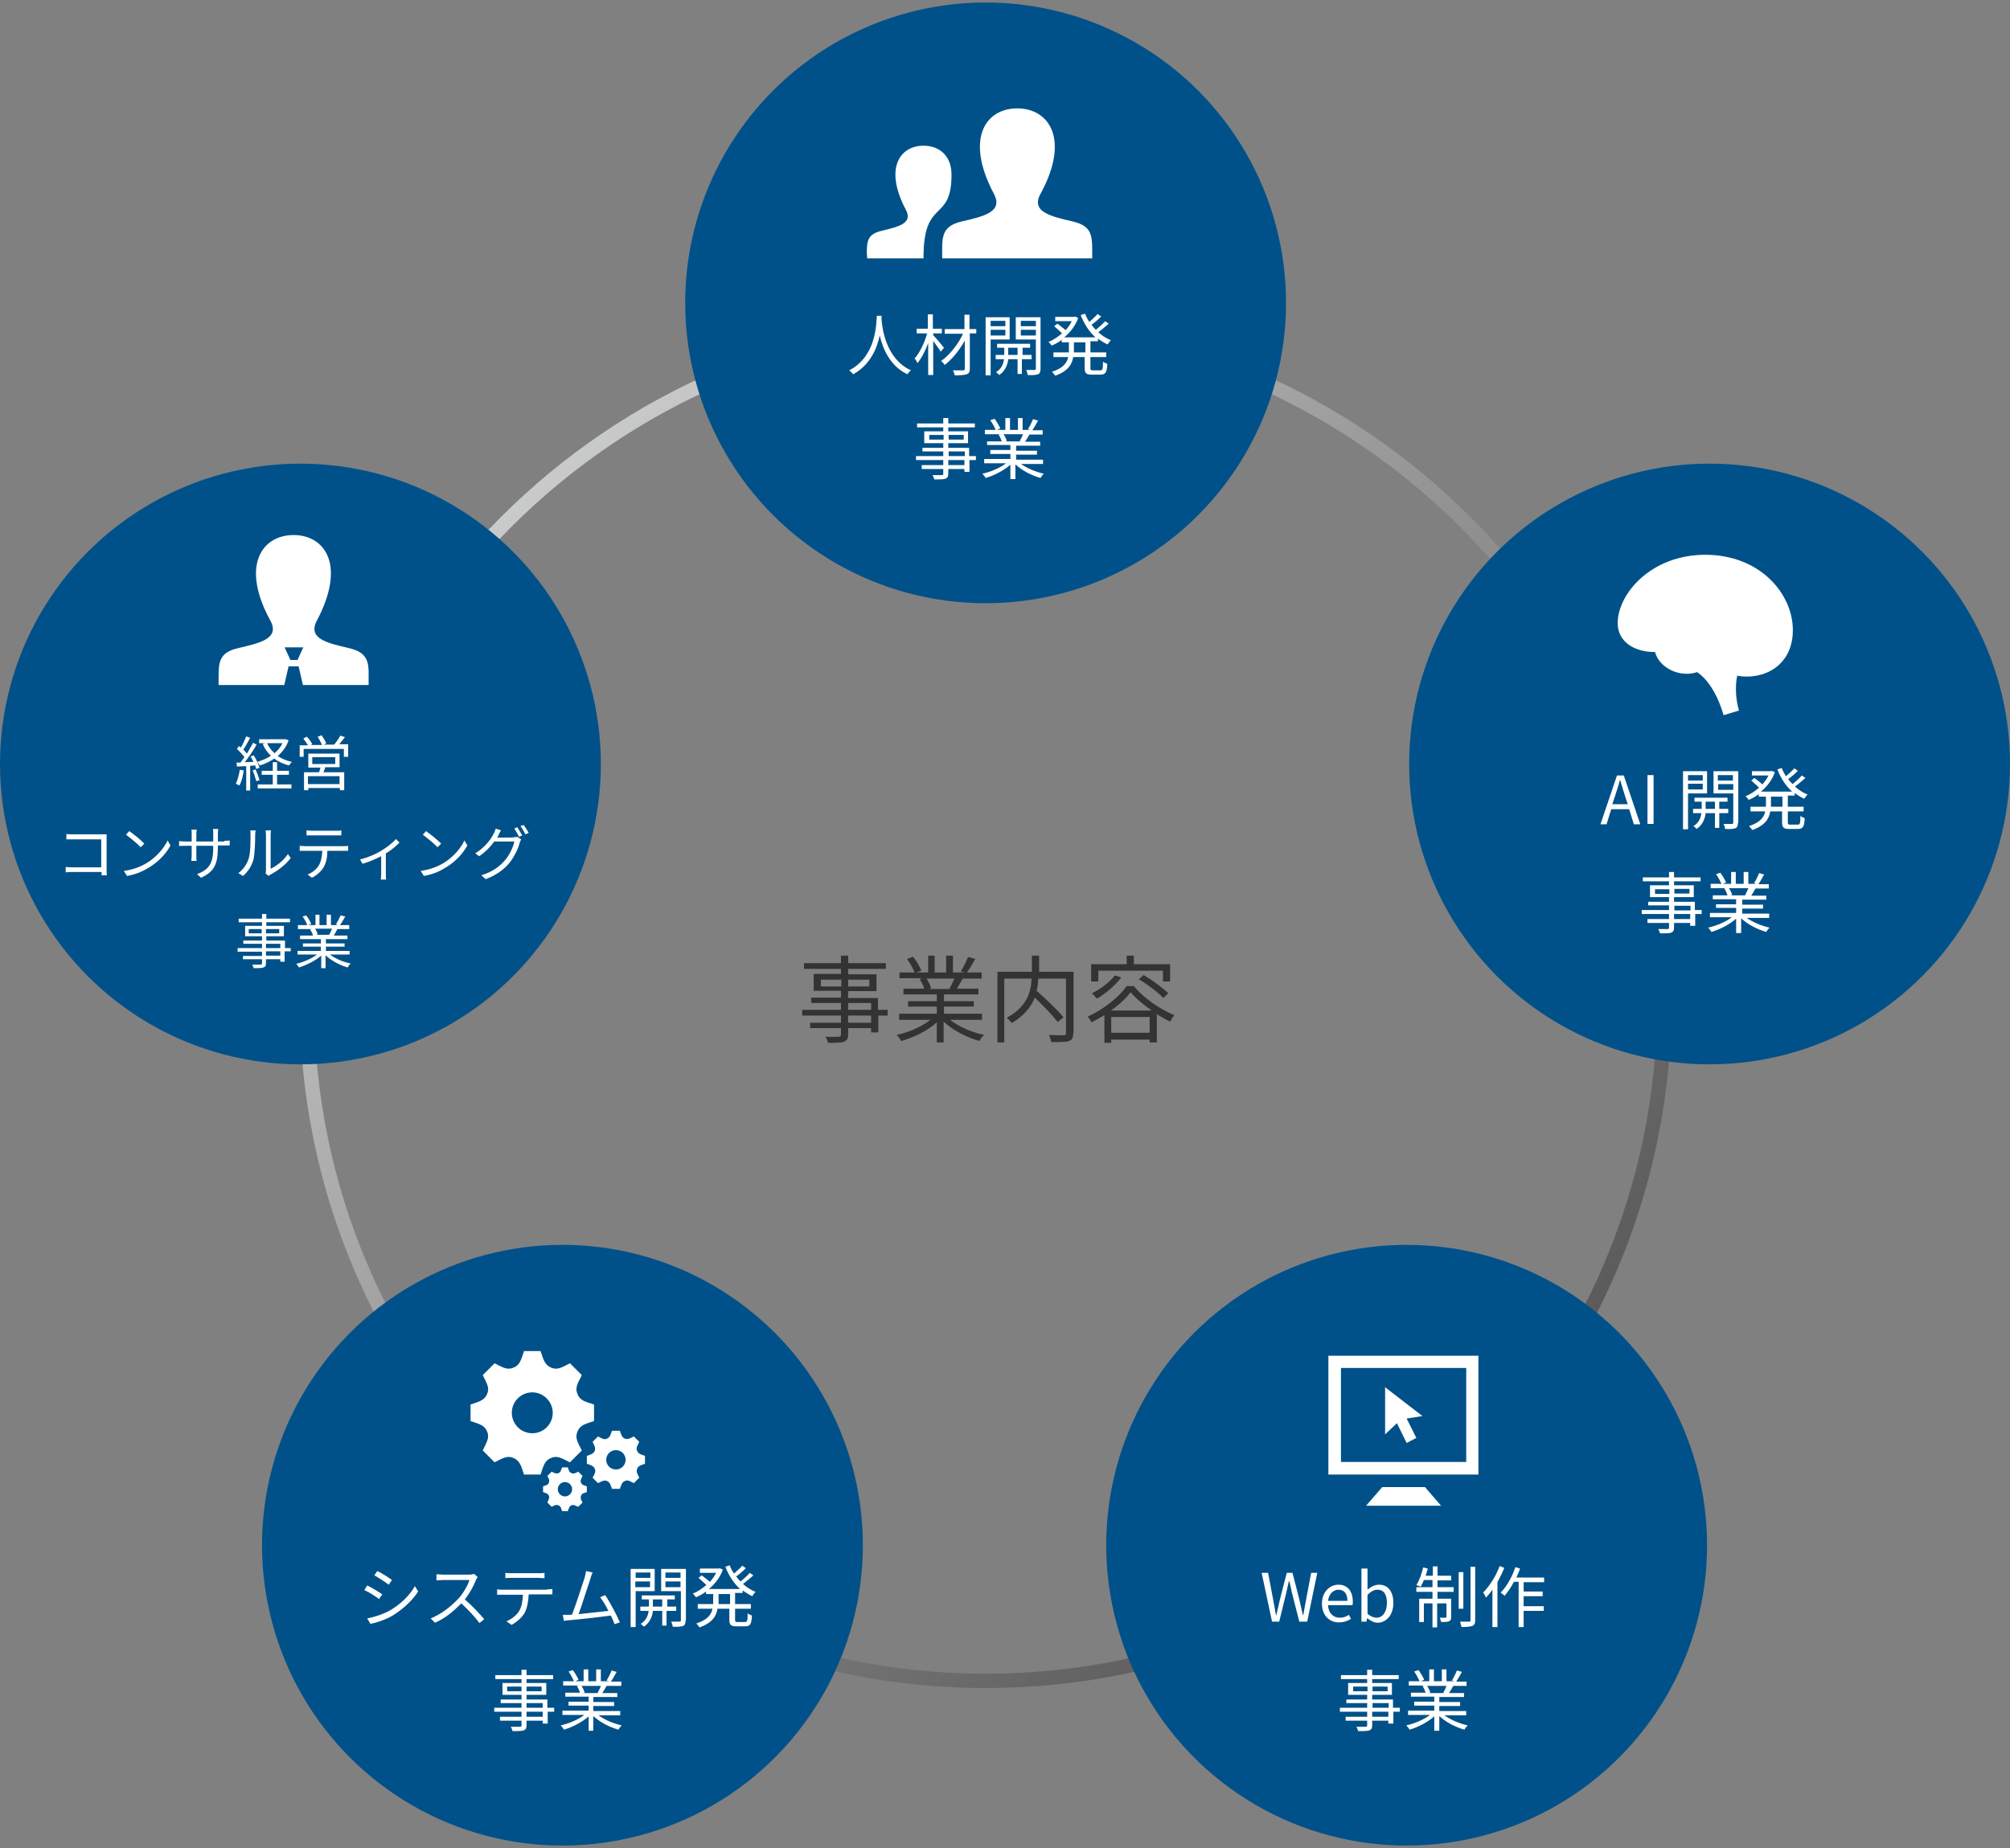 <?xml version="1.0" encoding="utf-8"?>
<svg version="1.1" xmlns="http://www.w3.org/2000/svg" fill="#ffffff" width="560px" height="515px" viewBox="0 0 560 515">
	<rect x="0" y="0" width="560" height="515" fill="#808080" stroke="none"/>
	<linearGradient id="gradation" gradientUnits="userSpaceOnUse" x1="139.552" y1="144.112" x2="409.73" y2="414.29">
		<stop offset="0" style="stop-color:#c9caca"/>
		<stop offset="1" style="stop-color:#595757"/>
	</linearGradient>
	<path fill="url(#gradation)" d="M274.6,470.4c-105.4,0-191.1-85.8-191.1-191.2S169.3,88,274.6,88c105.4,0,191.1,85.8,191.1,191.2S380,470.4,274.6,470.4z M274.6,92C171.5,92,87.5,176,87.5,279.2c0,103.2,83.9,187.2,187.1,187.2s187.1-84,187.1-187.2C461.7,176,377.8,92,274.6,92z"/>
	<g fill="#005189">
		<circle cx="83.7" cy="212.9" r="83.7"/>
		<circle cx="156.7" cy="430.6" r="83.7"/>
		<circle cx="391.9" cy="430.6" r="83.7"/>
		<circle cx="476.3" cy="212.9" r="83.7"/>
		<circle cx="274.6" cy="84.4" r="83.7"/>
	</g>
	<g>
		<path d="M91.8,265.9c1.5,1.2,3.8,2.2,5.9,2.6c-0.3,0.3-0.7,0.7-0.8,1.1c-2.2-0.6-4.6-1.9-6.2-3.4v3.6h-1.2v-3.5c-1.6,1.4-4,2.6-6.2,3.3c-0.2-0.3-0.5-0.8-0.8-1c2.1-0.5,4.4-1.5,5.8-2.6h-5.4v-1h6.5v-1.2h-5v-0.9h5v-1.2h-5.8v-1h3.6c-0.1-0.5-0.5-1.2-0.8-1.7l0.6-0.1h-4v-1.1h2.6c-0.2-0.7-0.8-1.7-1.3-2.4l1-0.3c0.6,0.7,1.2,1.8,1.4,2.4l-0.8,0.3h2v-2.9h1.1v2.9h2v-2.9h1.2v2.9h2l-0.6-0.2c0.4-0.7,1-1.8,1.3-2.5l1.3,0.3c-0.5,0.8-1,1.8-1.5,2.4h2.6v1.1h-3.3c-0.3,0.6-0.7,1.3-1,1.8h3.8v1h-6v1.2h5.2v0.9h-5.2v1.2h6.6v1H91.8z M87.7,258.7c0.4,0.5,0.7,1.2,0.8,1.7l-0.5,0.1h3.9l-0.2,0c0.3-0.5,0.6-1.2,0.8-1.7H87.7z"/>
		<path d="M81,265.1h-1.7v2.9h-1.2v-0.7h-4v1.1c0,0.8-0.2,1-0.7,1.2c-0.5,0.2-1.4,0.2-2.7,0.2c-0.1-0.3-0.3-0.8-0.4-1c1,0,2,0,2.3,0c0.3,0,0.4-0.1,0.4-0.4v-1.1h-5.3v-0.9h5.3v-1.2h-6.8v-1h6.8V263h-5.2v-0.9h5.2v-1.2h-4.7V258h4.7v-1h-6.5v-1h6.5v-1.3h1.2v1.3h6.6v1h-6.6v1h4.9v2.9h-4.9v1.2h5.2v2.1H81V265.1z M72.9,260.1v-1.2h-3.6v1.2H72.9z M74.1,258.9v1.2h3.7v-1.2H74.1z M74.1,264.2h4V263h-4V264.2z M78.1,265.1h-4v1.2h4V265.1z"/>
		<path d="M143,233.3c0.4,0,0.8,0,1.1-0.1l1.1,0.7c-0.1,0.2-0.3,0.6-0.4,0.9c-0.4,1.7-1.5,3.9-2.9,5.7c-1.5,1.8-3.5,3.3-6.6,4.5l-1.2-1.1c3-0.9,5.1-2.4,6.6-4.2c1.3-1.5,2.3-3.7,2.6-5.2h-5.6c-1,1.4-2.4,2.9-4.2,4.1l-1.1-0.8c2.8-1.7,4.5-4.1,5.2-5.6c0.2-0.3,0.4-0.9,0.5-1.3l1.5,0.5c-0.3,0.4-0.6,1-0.7,1.3c-0.1,0.2-0.2,0.5-0.4,0.7H143z M144.1,230.5c0.4,0.6,1,1.6,1.4,2.3l-0.9,0.4c-0.3-0.7-0.9-1.7-1.3-2.3L144.1,230.5z M145.9,229.9c0.4,0.6,1.1,1.6,1.4,2.2l-0.9,0.4c-0.4-0.7-0.9-1.7-1.4-2.3L145.9,229.9z"/>
		<path d="M123.9,240.3c2.5-1.6,4.6-4.1,5.5-6.1l0.8,1.4c-1.1,2.1-3.1,4.3-5.6,5.9c-1.7,1.1-3.7,2.1-6.5,2.6l-0.9-1.4C120.1,242.3,122.3,241.3,123.9,240.3z M122.9,235.1l-1,1c-0.8-0.9-2.9-2.6-4.1-3.5l0.9-1C119.8,232.4,122,234.1,122.9,235.1z"/>
		<path d="M111.3,234.8c-0.8,0.8-2.2,2.1-3.8,3v5.9c0,0.5,0,1.2,0.1,1.4h-1.5c0-0.2,0.1-0.9,0.1-1.4v-5.1c-1.4,0.7-3.4,1.6-5.2,2.1l-0.7-1.2c2.1-0.5,4.4-1.5,5.7-2.3c1.7-1,3.4-2.3,4.3-3.4L111.3,234.8z"/>
		<path d="M95.7,235.8c0.3,0,0.9,0,1.3-0.1v1.4c-0.4,0-0.9,0-1.3,0h-4.5c0,1.8-0.3,3.3-1,4.5c-0.6,1.1-1.9,2.3-3.3,3l-1.2-0.9c1.3-0.5,2.5-1.5,3.1-2.5c0.7-1.2,0.9-2.5,1-4.1h-4.9c-0.5,0-1,0-1.4,0v-1.4c0.4,0,0.9,0.1,1.4,0.1H95.7z M86.9,232.8c-0.5,0-1.1,0-1.5,0v-1.4c0.5,0,1,0.1,1.5,0.1h6.7c0.5,0,1.1,0,1.5-0.1v1.4c-0.5,0-1.1,0-1.5,0H86.9z"/>
		<path d="M66.4,243.3c1.4-1,2.4-2.5,2.9-4.1c0.5-1.5,0.5-4.8,0.5-6.6c0-0.5,0-0.9-0.1-1.2h1.5c0,0.2-0.1,0.7-0.1,1.2c0,1.8-0.1,5.4-0.5,7c-0.5,1.8-1.6,3.4-2.9,4.5L66.4,243.3z M74,243.4c0.1-0.3,0.1-0.6,0.1-0.9v-9.9c0-0.6-0.1-1.1-0.1-1.2h1.5c0,0.1-0.1,0.6-0.1,1.2v9.5c1.5-0.7,3.6-2.2,4.8-4.1l0.8,1.1c-1.4,1.9-3.7,3.6-5.6,4.6c-0.2,0.1-0.4,0.2-0.6,0.4L74,243.4z"/>
		<path d="M62.5,234.3c0.7,0,1.3,0,1.5-0.1v1.4c-0.2,0-0.8,0-1.5,0h-1.8v0.6c0,4.4-0.9,6.7-4.7,8.4l-1.1-1c3-1.2,4.5-2.6,4.5-7.2v-0.7h-4.7v2.7c0,0.6,0,1.3,0.1,1.5h-1.5c0-0.2,0.1-0.9,0.1-1.5v-2.7h-1.8c-0.7,0-1.5,0-1.7,0.1v-1.4c0.1,0,1,0.1,1.7,0.1h1.8v-2.1c0-0.5,0-1-0.1-1.2h1.5c0,0.2-0.1,0.6-0.1,1.2v2.1h4.7v-2.1c0-0.6,0-1.2-0.1-1.4h1.5c0,0.2-0.1,0.7-0.1,1.4v2.1H62.5z"/>
		<path d="M41.2,240.3c2.5-1.6,4.6-4.1,5.5-6.1l0.8,1.4c-1.1,2.1-3.1,4.3-5.6,5.9c-1.7,1.1-3.7,2.1-6.5,2.6l-0.9-1.4C37.5,242.3,39.6,241.3,41.2,240.3z M40.2,235.1l-1,1c-0.8-0.9-2.9-2.6-4.1-3.5l0.9-1C37.2,232.4,39.3,234.1,40.2,235.1z"/>
		<path d="M28.3,243.9c0-0.2,0-0.5,0-0.9h-8.1c-0.7,0-1.4,0-1.9,0.1v-1.5c0.4,0,1.1,0.1,1.8,0.1h8.1v-7.8h-7.9c-0.6,0-1.4,0-1.8,0v-1.5c0.5,0.1,1.3,0.1,1.8,0.1h8.2c0.4,0,0.9,0,1.2,0c0,0.4,0,0.9,0,1.3v8.5c0,0.6,0,1.3,0.1,1.6H28.3z"/>
		<path d="M97,207.7v3.2h-1.2v-2.2H84.6v2.2h-1.1v-3.2h2.3c-0.3-0.6-0.9-1.3-1.3-1.9l1-0.5c0.6,0.6,1.3,1.6,1.5,2.1l-0.5,0.2h3.2c-0.2-0.6-0.8-1.6-1.2-2.3l1.1-0.4c0.5,0.7,1.1,1.7,1.3,2.3l-0.8,0.3h3c0.6-0.7,1.3-1.7,1.7-2.5l1.3,0.4c-0.5,0.7-1.1,1.4-1.6,2H97z M90.6,213.9c-0.2,0.5-0.3,0.9-0.5,1.3h5.8v5h-1.2v-0.6h-8.8v0.6h-1.2v-5h4.2c0.1-0.4,0.3-0.9,0.4-1.3h-3.4V210h8.7v3.8H90.6z M94.6,216.3h-8.8v2.2h8.8V216.3z M87,212.9h6.4V211H87V212.9z"/>
		<path d="M67.9,214.7c-0.2,1.6-0.6,3.1-1.2,4.2c-0.2-0.1-0.7-0.4-1-0.5c0.5-1,0.9-2.5,1.1-3.9L67.9,214.7z M69.7,213.4v6.9h-1.1v-6.8c-0.9,0-1.8,0.1-2.6,0.1l-0.1-1.1l1.1,0c0.3-0.4,0.7-1,1.1-1.5c-0.5-0.7-1.4-1.7-2.1-2.3l0.6-0.8c0.2,0.1,0.3,0.3,0.5,0.4c0.6-0.9,1.1-2.2,1.5-3.1l1.1,0.4c-0.6,1.1-1.3,2.4-1.9,3.3c0.4,0.4,0.7,0.7,1,1.1c0.6-1,1.2-2.1,1.7-3l1,0.5c-0.9,1.6-2.2,3.5-3.3,4.9l2.4-0.1c-0.2-0.5-0.5-1-0.8-1.5l0.9-0.3c0.7,1.1,1.3,2.5,1.6,3.4l-0.9,0.4c-0.1-0.3-0.2-0.6-0.3-1L69.7,213.4z M71.2,214.4c0.4,0.9,0.9,2.2,1.1,3l-0.9,0.3c-0.2-0.8-0.6-2.1-1-3L71.2,214.4z M77.2,218.6h4v1.1h-9.4v-1.1H76v-2.7h-3.1v-1.1H76v-2.4h1.2v2.4h3.3v1.1h-3.3V218.6z M80.4,206.3c-0.6,1.8-1.7,3.2-3,4.4c1.1,0.7,2.4,1.3,3.9,1.6c-0.2,0.3-0.6,0.7-0.8,1c-1.5-0.4-2.9-1-4.1-1.9c-1.2,0.8-2.6,1.5-4,1.9c-0.2-0.3-0.5-0.8-0.7-1c1.3-0.4,2.6-0.9,3.8-1.7c-1-0.9-1.8-2-2.3-3.3l0.7-0.2h-1.7V206h7.2l0.2,0L80.4,206.3z M74.4,207.1c0.5,1.1,1.2,2,2.1,2.8c0.9-0.8,1.7-1.7,2.2-2.8H74.4z"/>
		<path d="M97.2,180.6c-6-1.4-11.6-2.6-8.9-7.7c8.2-15.5,2.2-23.8-6.5-23.8c-8.9,0-14.8,8.6-6.5,23.8c2.8,5.1-3,6.3-8.9,7.7c-5.2,1.2-5.5,3.7-5.5,8.1l0,2.2h18.3l1.2-5.2h2.8l1.2,5.2h18.3l0-2.2C102.8,184.4,102.4,181.8,97.2,180.6z M82.9,183.9h-2l-1.6-3.5h5.2L82.9,183.9z"/>
	</g>
	<g>
		<path d="M166.6,477.9c1.7,1.3,4.3,2.4,6.6,2.9c-0.3,0.3-0.7,0.8-0.9,1.2c-2.5-0.7-5.2-2.1-7-3.8v4.1H164v-4c-1.8,1.6-4.5,3-6.9,3.7c-0.2-0.4-0.6-0.9-0.9-1.2c2.3-0.5,4.9-1.6,6.6-2.9h-6.1v-1.2h7.3v-1.4h-5.6v-1.1h5.6v-1.4h-6.5v-1.1h4.1c-0.2-0.6-0.5-1.3-0.9-1.9l0.7-0.1h-4.5v-1.2h3c-0.3-0.7-0.9-1.9-1.5-2.7l1.2-0.4c0.6,0.8,1.3,2,1.6,2.7l-0.9,0.4h2.3v-3.3h1.3v3.3h2.2v-3.3h1.3v3.3h2.3l-0.7-0.2c0.5-0.8,1.1-2,1.4-2.8l1.4,0.4c-0.5,0.9-1.1,2-1.6,2.7h2.9v1.2H169c-0.4,0.7-0.8,1.4-1.2,2h4.2v1.1h-6.7v1.4h5.8v1.1h-5.8v1.4h7.5v1.2H166.6z M162,469.8c0.4,0.6,0.8,1.4,0.9,1.9l-0.6,0.1h4.4l-0.2-0.1c0.3-0.5,0.7-1.3,0.9-1.9H162z"/>
		<path d="M154.5,477h-1.9v3.3h-1.4v-0.8h-4.5v1.3c0,0.9-0.3,1.2-0.8,1.4c-0.6,0.2-1.5,0.2-3.1,0.2c-0.1-0.4-0.3-0.9-0.5-1.2c1.1,0,2.2,0,2.5,0c0.4,0,0.5-0.1,0.5-0.4v-1.3h-6v-1.1h6V477h-7.6v-1.1h7.6v-1.3h-5.8v-1h5.8v-1.3H140V469h5.3v-1.1h-7.3v-1.1h7.3v-1.5h1.4v1.5h7.4v1.1h-7.4v1.1h5.5v3.3h-5.5v1.3h5.8v2.3h1.9V477z M145.3,471.3V470h-4v1.3H145.3z M146.7,470v1.3h4.2V470H146.7z M146.7,475.9h4.5v-1.3h-4.5V475.9z M151.2,477h-4.5v1.4h4.5V477z"/>
		<path d="M204.8,444.2v2.8h4.4v1.3h-4.4v3c0,0.6,0.1,0.7,0.7,0.7h2.1c0.6,0,0.7-0.4,0.7-2.4c0.3,0.2,0.9,0.5,1.2,0.6c-0.1,2.4-0.5,3-1.9,3h-2.4c-1.6,0-2-0.4-2-1.9v-3h-3.3c-0.3,2-1.4,3.9-5,5.2c-0.2-0.3-0.6-0.8-0.9-1.1c3.1-1,4.2-2.5,4.5-4.1h-4.1V447h4.3v-0.3v-2.5h-2v-0.7c-0.9,0.7-1.8,1.2-2.8,1.6c-0.2-0.3-0.6-0.8-0.9-1c1.3-0.5,2.6-1.4,3.8-2.4c-0.6-0.6-1.5-1.4-2.2-2l0.9-0.7c0.7,0.5,1.7,1.3,2.3,1.8c0.7-0.8,1.3-1.6,1.7-2.5H195v-1.2h5.3l0.2-0.1l0.9,0.4c-0.8,2.2-2.2,4-3.9,5.4h8.7c-1.8-1.6-3.2-3.8-4.1-6.2l1.2-0.4c0.3,0.8,0.7,1.6,1.2,2.3c0.8-0.7,1.7-1.5,2.3-2.2l1,0.7c-0.8,0.8-1.8,1.7-2.7,2.3c0.4,0.5,0.8,1,1.2,1.4c0.9-0.7,2-1.7,2.6-2.4l1,0.7c-0.9,0.8-2,1.7-2.9,2.4c1,0.9,2.2,1.7,3.5,2.2c-0.3,0.3-0.7,0.8-0.9,1.2c-0.9-0.4-1.8-1-2.7-1.6v0.7H204.8z M203.4,444.2h-3.2v2.5v0.3h3.2V444.2z"/>
		<path d="M177.1,443.4v10h-1.4v-16.2h6.7v6.2H177.1z M177.1,438.2v1.5h4.1v-1.5H177.1z M181.1,442.3v-1.6h-4.1v1.6H181.1z M185.7,448.9v4.1h-1.2v-4.1h-2.6c-0.1,1.2-0.7,3.2-2.5,4.4c-0.2-0.2-0.6-0.6-0.9-0.8c1.6-0.9,2.1-2.5,2.2-3.6h-2.3v-1.2h2.4v-2h-2v-1.1h9.2v1.1h-2.1v2h2.5v1.2H185.7z M184.5,447.7v-2h-2.6v2H184.5z M191,451.6c0,0.8-0.2,1.3-0.7,1.5c-0.6,0.2-1.5,0.3-2.9,0.2c0-0.4-0.2-1-0.4-1.4c1,0,2,0,2.3,0c0.3,0,0.4-0.1,0.4-0.4v-8.1h-5.5v-6.2h6.9V451.6z M185.4,438.2v1.5h4.2v-1.5H185.4z M189.6,442.3v-1.6h-4.2v1.6H189.6z"/>
		<path d="M171.2,452.6c-0.2-0.7-0.6-1.5-1-2.4c-2.9,0.4-9.1,1.1-11.6,1.3c-0.5,0-1,0.1-1.5,0.2l-0.3-1.7c0.6,0,1.2,0,1.7,0c0.3,0,0.6,0,0.9-0.1c1-2.6,2.9-8.5,3.5-10.3c0.2-0.9,0.3-1.3,0.4-1.8l1.8,0.4c-0.2,0.5-0.4,0.9-0.6,1.7c-0.6,1.7-2.4,7.5-3.3,9.9c2.7-0.3,6.3-0.7,8.3-0.9c-0.7-1.5-1.6-2.9-2.3-3.8l1.4-0.6c1.3,1.9,3.3,5.7,4.1,7.6L171.2,452.6z"/>
		<path d="M152.4,442.9c0.4,0,1,0,1.5-0.1v1.5c-0.4,0-1,0-1.5,0h-5.1c-0.1,2-0.4,3.7-1.1,5.1c-0.7,1.2-2.1,2.6-3.7,3.4l-1.4-1c1.5-0.6,2.8-1.7,3.5-2.8c0.8-1.3,1-2.9,1.1-4.6h-5.6c-0.6,0-1.1,0-1.6,0v-1.5c0.5,0.1,1,0.1,1.6,0.1H152.4z M142.5,439.7c-0.6,0-1.2,0-1.7,0.1v-1.5c0.5,0.1,1.1,0.1,1.7,0.1h7.5c0.5,0,1.2,0,1.7-0.1v1.5c-0.5,0-1.2-0.1-1.7-0.1H142.5z"/>
		<path d="M133.1,439.5c-0.1,0.1-0.4,0.6-0.5,0.8c-0.6,1.6-1.8,3.8-3.1,5.4c2,1.7,4.2,4.1,5.4,5.5l-1.3,1.1c-1.2-1.6-3.2-3.8-5.1-5.5c-2,2.1-4.5,4.2-7.3,5.4l-1.2-1.2c3-1.2,5.7-3.4,7.7-5.5c1.3-1.4,2.6-3.6,3.1-5.2h-7.3c-0.7,0-1.7,0.1-1.9,0.1v-1.7c0.3,0,1.3,0.1,1.9,0.1h7.2c0.6,0,1.1-0.1,1.4-0.2L133.1,439.5z"/>
		<path d="M106.5,444.3l-0.9,1.3c-0.9-0.7-2.9-2-4.1-2.5l0.8-1.3C103.5,442.4,105.7,443.7,106.5,444.3z M108.6,448.8c3.1-1.8,5.5-4.2,7-6.8l0.9,1.5c-1.6,2.5-4.2,4.9-7.1,6.7c-1.9,1.1-4.4,2-6.2,2.3l-0.9-1.5C104.4,450.6,106.8,449.8,108.6,448.8z M109.2,440.3l-0.9,1.3c-0.9-0.7-2.9-2-4-2.6l0.8-1.2C106.3,438.3,108.4,439.7,109.2,440.3z"/>
		<path d="M165.5,396v-4.6c-2.4-0.8-3.9-1.1-4.6-2.9c-0.8-1.8,0.1-3.1,1.2-5.3l-3.3-3.3c-2.2,1.1-3.5,2-5.3,1.2c-1.8-0.8-2.1-2.3-2.9-4.6H146c-0.8,2.3-1.1,3.9-2.9,4.6h0c-1.8,0.8-3.1-0.1-5.3-1.2l-3.3,3.3c1.1,2.3,2,3.5,1.2,5.3c-0.8,1.8-2.3,2.1-4.6,2.9v4.6c2.3,0.8,3.9,1.1,4.6,2.9c0.8,1.8-0.2,3.1-1.2,5.3l3.3,3.3c2.2-1.1,3.5-2,5.3-1.2h0c1.8,0.8,2.1,2.3,2.9,4.6h4.6c0.8-2.3,1.1-3.9,2.9-4.6h0c1.8-0.8,3,0.1,5.3,1.2l3.3-3.3c-1.1-2.2-2-3.5-1.2-5.3C161.7,397,163.2,396.8,165.5,396z M148.3,399.4c-3.2,0-5.7-2.6-5.7-5.7c0-3.2,2.6-5.7,5.7-5.7s5.7,2.6,5.7,5.7C154,396.8,151.5,399.4,148.3,399.4z M179.7,407.9v-2.2c-1.1-0.4-1.8-0.5-2.2-1.4c-0.4-0.9,0.1-1.4,0.6-2.5l-1.5-1.5c-1.1,0.5-1.6,0.9-2.5,0.6c-0.9-0.4-1-1.1-1.4-2.2h-2.2c-0.4,1.1-0.5,1.8-1.4,2.2s-1.4-0.1-2.5-0.6l-1.5,1.5c0.5,1.1,0.9,1.6,0.6,2.5c-0.4,0.9-1.1,1-2.2,1.4v2.2c1.1,0.4,1.8,0.5,2.2,1.4c0.4,0.9-0.1,1.5-0.6,2.5l1.5,1.5c1.1-0.5,1.6-0.9,2.5-0.6c0.9,0.4,1,1.1,1.4,2.2h2.2c0.4-1.1,0.5-1.8,1.4-2.2h0c0.9-0.4,1.4,0.1,2.5,0.6l1.5-1.5c-0.5-1.1-0.9-1.6-0.6-2.5C177.9,408.4,178.6,408.3,179.7,407.9z M171.6,409.5c-1.5,0-2.7-1.2-2.7-2.7s1.2-2.7,2.7-2.7s2.7,1.2,2.7,2.7S173.1,409.5,171.6,409.5z M163.5,415.8v-1.6c-0.8-0.3-1.4-0.4-1.6-1c-0.3-0.6,0-1.1,0.4-1.9l-1.2-1.2c-0.8,0.4-1.2,0.7-1.9,0.4s-0.7-0.8-1-1.6h-1.6c-0.3,0.8-0.4,1.4-1,1.6c-0.6,0.3-1.1,0-1.9-0.4l-1.2,1.2c0.4,0.8,0.7,1.2,0.4,1.9s-0.8,0.7-1.6,1v1.6c0.8,0.3,1.4,0.4,1.6,1c0.3,0.6-0.1,1.1-0.4,1.9l1.2,1.2c0.8-0.4,1.2-0.7,1.9-0.4s0.7,0.8,1,1.6h1.6c0.3-0.8,0.4-1.4,1-1.6h0c0.6-0.3,1.1,0.1,1.9,0.4l1.2-1.2c-0.4-0.8-0.7-1.2-0.4-1.9C162.1,416.1,162.7,416.1,163.5,415.8z M157.4,417c-1.1,0-2-0.9-2-2c0-1.1,0.9-2,2-2s2,0.9,2,2C159.4,416.1,158.5,417,157.4,417z"/>
	</g>
	<g>
		<path d="M402.3,477.9c1.7,1.3,4.3,2.4,6.6,2.9c-0.3,0.3-0.7,0.8-0.9,1.2c-2.5-0.7-5.2-2.1-7-3.8v4.1h-1.4v-4c-1.8,1.6-4.5,3-6.9,3.7c-0.2-0.4-0.6-0.9-0.9-1.2c2.3-0.5,4.9-1.6,6.6-2.9h-6.1v-1.2h7.3v-1.4H394v-1.1h5.6v-1.4h-6.5v-1.1h4.1c-0.2-0.6-0.5-1.3-0.9-1.9l0.7-0.1h-4.5v-1.2h3c-0.3-0.7-0.9-1.9-1.5-2.7l1.2-0.4c0.6,0.8,1.3,2,1.6,2.7l-0.9,0.4h2.3v-3.3h1.3v3.3h2.2v-3.3h1.3v3.3h2.2l-0.7-0.2c0.5-0.8,1.1-2,1.4-2.8l1.4,0.4c-0.5,0.9-1.1,2-1.6,2.7h2.9v1.2h-3.7c-0.4,0.7-0.8,1.4-1.2,2h4.2v1.1H401v1.4h5.8v1.1H401v1.4h7.5v1.2H402.3z M397.6,469.8c0.4,0.6,0.8,1.4,0.9,1.9l-0.6,0.1h4.4l-0.2-0.1c0.3-0.5,0.7-1.3,0.9-1.9H397.6z"/>
		<path d="M390.1,477h-1.9v3.3h-1.4v-0.8h-4.5v1.3c0,0.9-0.3,1.2-0.8,1.4c-0.6,0.2-1.5,0.2-3.1,0.2c-0.1-0.4-0.3-0.9-0.5-1.2c1.1,0,2.2,0,2.5,0c0.4,0,0.5-0.1,0.5-0.4v-1.3h-6v-1.1h6V477h-7.6v-1.1h7.6v-1.3h-5.8v-1h5.8v-1.3h-5.3V469h5.3v-1.1h-7.3v-1.1h7.3v-1.5h1.4v1.5h7.4v1.1h-7.4v1.1h5.5v3.3h-5.5v1.3h5.8v2.3h1.9V477z M381,471.3V470h-4v1.3H381z M382.4,470v1.3h4.2V470H382.4z M382.4,475.9h4.5v-1.3h-4.5V475.9z M386.8,477h-4.5v1.4h4.5V477z"/>
		<path d="M419.1,436.9c-0.5,1.3-1.2,2.7-1.9,4v12.5h-1.4V443c-0.6,0.8-1.2,1.6-1.8,2.2c-0.1-0.3-0.5-1.1-0.8-1.4c1.8-1.8,3.6-4.6,4.6-7.4L419.1,436.9z M424.5,440.8v2.7h5.3v1.3h-5.3v2.8h5.6v1.3h-5.6v4.5h-1.4v-12.6h-1.3c-0.8,1.5-1.7,2.8-2.6,3.9c-0.2-0.2-0.8-0.7-1.1-0.9c1.7-1.7,3.2-4.4,4.1-7.1l1.3,0.4c-0.3,0.9-0.7,1.7-1,2.5h7.7v1.3H424.5z"/>
		<path d="M400.5,442.3h4.5v1.3h-4.5v1.9h3.8v5.1c0,0.6-0.1,1-0.6,1.2c-0.4,0.2-1.1,0.2-2.2,0.2c-0.1-0.4-0.2-0.9-0.4-1.2c0.8,0,1.4,0,1.6,0c0.2,0,0.3-0.1,0.3-0.2v-3.8h-2.6v6.7h-1.3v-6.7h-2.4v5.2h-1.3v-6.5h3.7v-1.9h-4.5v-1.3h4.5v-2h-2.4c-0.3,0.7-0.6,1.4-0.9,1.9c-0.3-0.2-0.9-0.4-1.2-0.5c0.8-1.2,1.5-3.1,1.9-4.9l1.3,0.3c-0.2,0.7-0.4,1.3-0.6,2h2v-2.6h1.3v2.6h3.8v1.3h-3.8V442.3z M407.7,448.3h-1.3v-10.2h1.3V448.3z M411,436.6v14.9c0,0.9-0.2,1.3-0.8,1.6c-0.6,0.2-1.6,0.3-3,0.3c-0.1-0.4-0.3-1-0.4-1.5c1.1,0,2.1,0,2.5,0c0.3,0,0.4-0.1,0.4-0.4v-14.9H411z"/>
		<path d="M380.9,450.9L380.9,450.9l-0.2,1h-1.4v-14.8h1.7v4.1L381,443c0.9-0.8,2-1.4,3.2-1.4c2.6,0,4,2,4,5.1c0,3.5-2.1,5.5-4.4,5.5C382.9,452.2,381.8,451.7,380.9,450.9z M386.4,446.7c0-2.2-0.7-3.7-2.7-3.7c-0.9,0-1.7,0.5-2.7,1.4v5.3c0.9,0.8,1.8,1.1,2.5,1.1C385.2,450.8,386.4,449.2,386.4,446.7z"/>
		<path d="M368.3,446.9c0-3.3,2.2-5.3,4.6-5.3c2.6,0,4,1.9,4,4.7c0,0.4,0,0.7-0.1,1H370c0.1,2.2,1.4,3.5,3.3,3.5c1,0,1.8-0.3,2.5-0.8l0.6,1.1c-0.9,0.6-2,1-3.3,1C370.5,452.2,368.3,450.2,368.3,446.9z M375.4,446.1c0-2-0.9-3.1-2.5-3.1c-1.4,0-2.7,1.2-2.9,3.1H375.4z"/>
		<path d="M351.5,438.3h1.8l1.4,7.4c0.3,1.5,0.5,2.9,0.8,4.4h0.1c0.3-1.5,0.7-2.9,1-4.4l1.9-7.4h1.6l1.9,7.4c0.3,1.5,0.7,2.9,1,4.4h0.1c0.3-1.5,0.5-3,0.8-4.4l1.4-7.4h1.7l-2.8,13.6H362l-2.1-8.2c-0.2-1.1-0.4-2.1-0.7-3.1h-0.1c-0.2,1-0.5,2-0.7,3.1l-2,8.2h-2L351.5,438.3z"/>
		<path d="M370.1,377.8v33.1h41.8v-33.1H370.1z M408.5,407.4h-34.9v-26.2h34.9V407.4z M397,414.4l4.5,5.2h-20.9l4.5-5.2H397z M385.8,386.5l10.5,8.1l-4.4,0.7l2.7,5.4l-2.7,1.4l-2.7-5.5l-3.3,3.1V386.5z"/>
	</g>
	<g>
		<path d="M486.4,255.6c1.7,1.3,4.3,2.4,6.6,2.9c-0.3,0.3-0.7,0.8-0.9,1.2c-2.5-0.7-5.2-2.1-7-3.8v4.1h-1.4v-4c-1.8,1.6-4.5,3-6.9,3.7c-0.2-0.4-0.6-0.9-0.9-1.2c2.3-0.5,4.9-1.6,6.6-2.9h-6.1v-1.2h7.3v-1.4h-5.6V252h5.6v-1.4h-6.5v-1.1h4.1c-0.2-0.6-0.5-1.3-0.9-1.9l0.7-0.1h-4.5v-1.2h3c-0.3-0.7-0.9-1.9-1.5-2.7l1.2-0.4c0.6,0.8,1.3,2,1.6,2.7l-0.9,0.4h2.3V243h1.3v3.3h2.2V243h1.3v3.3h2.3l-0.7-0.2c0.5-0.8,1.1-2,1.4-2.8l1.4,0.4c-0.5,0.9-1.1,2-1.6,2.7h2.9v1.2h-3.7c-0.4,0.7-0.8,1.4-1.2,2h4.2v1.1h-6.7v1.4h5.8v1.1h-5.8v1.4h7.5v1.2H486.4z M481.7,247.5c0.4,0.6,0.8,1.4,0.9,1.9l-0.6,0.1h4.4l-0.2-0.1c0.3-0.5,0.7-1.3,0.9-1.9H481.7z"/>
		<path d="M474.2,254.7h-1.9v3.3h-1.4v-0.8h-4.5v1.3c0,0.9-0.3,1.2-0.8,1.4c-0.6,0.2-1.5,0.2-3.1,0.2c-0.1-0.4-0.3-0.9-0.5-1.2c1.1,0,2.2,0,2.5,0c0.4,0,0.5-0.1,0.5-0.4v-1.3h-6v-1.1h6v-1.4h-7.6v-1.1h7.6v-1.3h-5.8v-1h5.8V250h-5.3v-3.3h5.3v-1.1h-7.3v-1.1h7.3V243h1.4v1.5h7.4v1.1h-7.4v1.1h5.5v3.3h-5.5v1.3h5.8v2.3h1.9V254.7z M465.1,249.1v-1.3h-4v1.3H465.1z M466.5,247.7v1.3h4.2v-1.3H466.5z M466.5,253.7h4.5v-1.3h-4.5V253.7z M470.9,254.7h-4.5v1.4h4.5V254.7z"/>
		<path d="M498.1,222v2.8h4.4v1.3h-4.4v3c0,0.6,0.1,0.7,0.7,0.7h2.1c0.6,0,0.7-0.4,0.7-2.4c0.3,0.2,0.9,0.5,1.2,0.6c-0.1,2.4-0.5,3-1.9,3h-2.4c-1.6,0-2-0.4-2-1.9v-3h-3.3c-0.3,2-1.4,3.9-5,5.2c-0.2-0.3-0.6-0.8-0.9-1.1c3.1-1,4.2-2.5,4.5-4.1h-4.1v-1.3h4.3v-0.3V222h-2v-0.7c-0.9,0.7-1.8,1.2-2.8,1.6c-0.2-0.3-0.6-0.8-0.9-1c1.3-0.5,2.6-1.4,3.8-2.4c-0.6-0.6-1.5-1.4-2.2-2l0.9-0.7c0.7,0.5,1.7,1.3,2.2,1.8c0.7-0.8,1.3-1.6,1.7-2.5h-4.6v-1.2h5.3l0.2-0.1l0.9,0.4c-0.8,2.2-2.2,4-3.9,5.4h8.7c-1.8-1.6-3.2-3.8-4.1-6.2l1.2-0.4c0.3,0.8,0.7,1.6,1.2,2.3c0.8-0.7,1.7-1.5,2.3-2.2l1,0.7c-0.8,0.8-1.8,1.7-2.7,2.3c0.4,0.5,0.8,1,1.2,1.4c0.9-0.7,2-1.7,2.6-2.4l1,0.7c-0.9,0.8-2,1.7-2.9,2.4c1,0.9,2.2,1.7,3.5,2.2c-0.3,0.3-0.7,0.8-0.9,1.2c-0.9-0.4-1.8-1-2.7-1.6v0.7H498.1z M496.6,222h-3.2v2.5v0.3h3.2V222z"/>
		<path d="M470.3,221.1v10h-1.4v-16.2h6.7v6.2H470.3z M470.3,216v1.5h4.1V216H470.3z M474.4,220v-1.6h-4.1v1.6H474.4z M479,226.6v4.1h-1.2v-4.1h-2.6c-0.1,1.2-0.7,3.2-2.5,4.4c-0.2-0.2-0.6-0.6-0.9-0.8c1.6-0.9,2.1-2.5,2.2-3.6h-2.3v-1.2h2.4v-2h-2v-1.1h9.2v1.1H479v2h2.5v1.2H479z M477.8,225.4v-2h-2.6v2H477.8z M484.2,229.3c0,0.8-0.2,1.3-0.7,1.5c-0.6,0.2-1.5,0.3-2.9,0.2c0-0.4-0.2-1-0.4-1.4c1,0,2,0,2.3,0c0.3,0,0.4-0.1,0.4-0.4v-8.1h-5.5v-6.2h6.9V229.3z M478.6,216v1.5h4.2V216H478.6z M482.9,220.1v-1.6h-4.2v1.6H482.9z"/>
		<path d="M459,216h1.7v13.6H459V216z"/>
		<path d="M453.9,225.5h-5l-1.3,4.2h-1.7l4.6-13.6h1.9l4.6,13.6h-1.8L453.9,225.5z M453.5,224.1l-0.7-2.1c-0.5-1.5-0.9-3-1.4-4.6h-0.1c-0.4,1.6-0.9,3.1-1.4,4.6l-0.7,2.1H453.5z"/>
		<path d="M472.8,187.3c-4.7,1.6-10.5-1.1-11.7-5.6c-5.9,0-10.3-2.9-10.4-7.9c-0.1-8.2,9.2-19.2,24.4-19.2c15.2,0,24.4,10.8,24.4,21c0,10.2-8.5,14-15.5,12.7c-0.7,3.1-0.3,7.3,0.5,9.7l-4.3,1.3C478.6,193.7,475.8,189.2,472.8,187.3z M471.4,168.5c-1.4-0.6-2.4-2.1-2.4-3.7c0-2.2,1.8-4.1,4.1-4.1s4.1,1.8,4.1,4.1c0,0.5-0.1,1-0.3,1.5c2.5,1.9,4.9,3.8,7.3,5.7c0.9-0.7,2-1.1,3.1-1.1c2.8,0,5.1,2.3,5.1,5.1s-2.3,5.1-5.1,5.1c-2.4,0-4.4-1.6-4.9-3.9c-2.4,0.2-4.9,0.4-7.3,0.5c-0.3,1.9-2,3.3-4,3.3c-2.2,0-4.1-1.8-4.1-4.1c0-2.1,1.6-3.8,3.6-4C470.9,171.4,471.2,170,471.4,168.5z M475.6,168c-0.6,0.5-1.3,0.8-2.2,0.8l-0.7,4.4c1,0.5,1.8,1.3,2.2,2.4l7.4-0.6c0.1-0.5,0.3-1.1,0.5-1.5L475.6,168z"/>
	</g>
	<g>
		<path d="M284.2,129.1c1.7,1.3,4.3,2.4,6.6,2.9c-0.3,0.3-0.7,0.8-0.9,1.2c-2.5-0.7-5.2-2.1-7-3.8v4.1h-1.4v-4c-1.8,1.6-4.5,3-6.9,3.7c-0.2-0.4-0.6-0.9-0.9-1.2c2.3-0.5,4.9-1.6,6.6-2.9h-6.1v-1.2h7.3v-1.4h-5.6v-1.1h5.6v-1.4H275V123h4.1c-0.2-0.6-0.5-1.3-0.9-1.9l0.7-0.1h-4.5v-1.2h3c-0.3-0.7-0.9-1.9-1.5-2.7l1.2-0.4c0.6,0.8,1.3,2,1.6,2.7l-0.9,0.4h2.3v-3.3h1.3v3.3h2.2v-3.3h1.3v3.3h2.2l-0.7-0.2c0.5-0.8,1.1-2,1.4-2.8l1.4,0.4c-0.5,0.9-1.1,2-1.6,2.7h2.9v1.2h-3.7c-0.4,0.7-0.8,1.4-1.2,2h4.2v1.1h-6.7v1.4h5.8v1.1h-5.8v1.4h7.5v1.2H284.2z M279.6,121c0.4,0.6,0.8,1.4,0.9,1.9l-0.6,0.1h4.4l-0.2-0.1c0.3-0.5,0.7-1.3,0.9-1.9H279.6z"/>
		<path d="M272,128.2h-1.9v3.3h-1.4v-0.8h-4.5v1.3c0,0.9-0.3,1.2-0.8,1.4c-0.6,0.2-1.5,0.2-3.1,0.2c-0.1-0.4-0.3-0.9-0.5-1.2c1.1,0,2.2,0,2.5,0c0.4,0,0.5-0.1,0.5-0.4v-1.3h-6v-1.1h6v-1.4h-7.6v-1.1h7.6v-1.3h-5.8v-1h5.8v-1.3h-5.3v-3.3h5.3v-1.1h-7.3V118h7.3v-1.5h1.4v1.5h7.4v1.1h-7.4v1.1h5.5v3.3h-5.5v1.3h5.8v2.3h1.9V128.2z M262.9,122.5v-1.3h-4v1.3H262.9z M264.3,121.2v1.3h4.2v-1.3H264.3z M264.3,127.1h4.5v-1.3h-4.5V127.1z M268.7,128.2h-4.5v1.4h4.5V128.2z"/>
		<path d="M303.8,95.4v2.8h4.4v1.3h-4.4v3c0,0.6,0.1,0.7,0.7,0.7h2.1c0.6,0,0.7-0.4,0.7-2.4c0.3,0.2,0.9,0.5,1.2,0.6c-0.1,2.4-0.5,3-1.9,3h-2.4c-1.6,0-2-0.4-2-1.9v-3H299c-0.3,2-1.4,3.9-5,5.2c-0.2-0.3-0.6-0.8-0.9-1.1c3.1-1,4.2-2.5,4.5-4.1h-4.1v-1.3h4.3v-0.3v-2.5h-2v-0.7c-0.9,0.7-1.8,1.2-2.8,1.6c-0.2-0.3-0.6-0.8-0.9-1c1.3-0.5,2.6-1.4,3.8-2.4c-0.6-0.6-1.5-1.4-2.2-2l0.9-0.7c0.7,0.5,1.7,1.3,2.3,1.8c0.7-0.8,1.3-1.6,1.7-2.5h-4.6v-1.2h5.3l0.2-0.1l0.9,0.4c-0.8,2.2-2.2,4-3.9,5.4h8.7c-1.8-1.6-3.2-3.8-4.1-6.2l1.2-0.4c0.3,0.8,0.7,1.6,1.2,2.3c0.8-0.7,1.7-1.5,2.3-2.2l1,0.7c-0.8,0.8-1.8,1.7-2.7,2.3c0.4,0.5,0.8,1,1.2,1.4c0.9-0.7,2-1.7,2.6-2.4l1,0.7c-0.9,0.8-2,1.7-2.9,2.4c1,0.9,2.2,1.7,3.5,2.2c-0.3,0.3-0.7,0.8-0.9,1.2c-0.9-0.4-1.8-1-2.7-1.6v0.7H303.8z M302.4,95.4h-3.2v2.5v0.3h3.2V95.4z"/>
		<path d="M276,94.6v10h-1.4V88.4h6.7v6.2H276z M276,89.4v1.5h4.1v-1.5H276z M280.1,93.5v-1.6H276v1.6H280.1z M284.7,100.1v4.1h-1.2v-4.1h-2.6c-0.1,1.2-0.7,3.2-2.5,4.4c-0.2-0.2-0.6-0.6-0.9-0.8c1.6-0.9,2.1-2.5,2.2-3.6h-2.3v-1.2h2.4v-2h-2v-1.1h9.2v1.1h-2.1v2h2.5v1.2H284.7z M283.5,98.9v-2h-2.6v2H283.5z M289.9,102.8c0,0.8-0.2,1.3-0.7,1.5c-0.6,0.2-1.5,0.3-2.9,0.2c0-0.4-0.2-1-0.4-1.4c1,0,2,0,2.3,0c0.3,0,0.4-0.1,0.4-0.4v-8.1H283v-6.2h6.9V102.8z M284.4,89.4v1.5h4.2v-1.5H284.4z M288.6,93.5v-1.6h-4.2v1.6H288.6z"/>
		<path d="M262.1,98c-0.4-0.7-1.4-2-2.1-3v9.5h-1.4v-8.9c-0.8,2.2-1.9,4.3-3,5.6c-0.1-0.4-0.5-1-0.8-1.3c1.4-1.5,2.8-4.4,3.5-7h-2.9v-1.3h3.1v-4h1.4v4h2.5v1.3H260v0.5c0.7,0.7,2.5,2.9,3,3.5L262.1,98z M272.1,92.9h-1.9v9.8c0,0.9-0.2,1.4-0.9,1.6c-0.6,0.2-1.7,0.3-3.3,0.3c-0.1-0.4-0.3-1-0.5-1.4c1.2,0,2.4,0,2.8,0c0.3,0,0.5-0.1,0.5-0.4v-7.9c-1.5,2.7-3.6,5.3-5.6,6.8c-0.2-0.4-0.7-0.8-1-1.1c2.3-1.6,4.8-4.7,6.1-7.6h-5.1v-1.3h5.5v-4h1.4v4h1.9V92.9z"/>
		<path d="M245.6,88.1c0,0.2,0,0.5,0,0.9c0.2,2.5,1.2,11,8.2,14.2c-0.4,0.3-0.8,0.8-1,1.1c-4.8-2.3-6.8-7-7.7-10.8c-0.8,3.7-2.7,8.2-7.4,10.8c-0.2-0.3-0.7-0.8-1.1-1.1c7.5-3.9,7.5-12.7,7.7-15.2H245.6z"/>
		<path d="M268,61.7c6-1.4,11.6-2.6,8.9-7.7c-8.2-15.5-2.2-23.8,6.5-23.8c8.9,0,14.8,8.6,6.5,23.8c-2.8,5.1,3,6.3,8.9,7.7c5.2,1.2,5.5,3.7,5.5,8.1l0,2.2h-41.8C262.5,66.3,262,63.1,268,61.7z M241.6,72h15.7c-0.1-17.1,7.8-9.7,7.8-23.3c0-5.3-3.4-8.1-7.8-8.1c-6.5,0-11.1,6.2-4.9,17.9c2,3.8-2.2,4.7-6.7,5.8c-3.9,0.9-4.2,2.8-4.2,6.1L241.6,72z"/>
	</g>
	<g fill="#333333">
		<path d="M247.4,283h-2.7v4.7h-2v-1.2h-6.4v1.8c0,1.2-0.4,1.7-1.2,2c-0.8,0.3-2.2,0.3-4.4,0.3c-0.1-0.5-0.4-1.2-0.7-1.7c1.6,0.1,3.2,0,3.6,0c0.5,0,0.7-0.2,0.7-0.6v-1.8h-8.6V285h8.6v-2h-10.8v-1.6h10.8v-1.9H226v-1.5h8.3v-1.9h-7.6v-4.7h7.6V270H224v-1.6h10.3v-2.1h2v2.1h10.5v1.6h-10.5v1.5h7.9v4.7h-7.9v1.9h8.3v3.3h2.7V283z M234.4,274.9V273h-5.7v1.9H234.4z M236.3,273v1.9h5.9V273H236.3z M236.3,281.4h6.4v-1.9h-6.4V281.4z M242.7,283h-6.4v2h6.4V283z"/>
		<path d="M264.7,284.2c2.4,1.9,6.1,3.5,9.5,4.2c-0.5,0.4-1.1,1.2-1.3,1.7c-3.6-1-7.4-3-10-5.4v5.8h-1.9v-5.6c-2.5,2.3-6.4,4.2-9.9,5.2c-0.3-0.5-0.8-1.2-1.3-1.7c3.3-0.7,7-2.3,9.4-4.2h-8.7v-1.7h10.5v-2h-8v-1.5h8v-1.9h-9.3v-1.6h5.8c-0.2-0.8-0.8-1.9-1.3-2.7l0.9-0.2h-6.5V271h4.2c-0.4-1.1-1.3-2.7-2.1-3.8l1.7-0.6c0.9,1.2,1.9,2.8,2.3,3.9l-1.4,0.5h3.3v-4.7h1.8v4.7h3.2v-4.7h1.9v4.7h3.2l-1-0.3c0.7-1.1,1.5-2.8,2-4l2,0.5c-0.7,1.4-1.6,2.8-2.3,3.8h4.1v1.7h-5.3c-0.5,1-1.1,2-1.6,2.8h6v1.6h-9.6v1.9h8.3v1.5h-8.3v2h10.6v1.7H264.7z M258.1,272.7c0.6,0.8,1.1,1.9,1.3,2.7l-0.8,0.2h6.2l-0.3-0.1c0.5-0.8,1-1.9,1.4-2.8H258.1z"/>
		<path d="M299,287.9c0,1.3-0.3,1.9-1.2,2.2c-0.9,0.3-2.6,0.3-4.9,0.3c-0.1-0.5-0.4-1.5-0.7-2c1.9,0.1,3.7,0.1,4.2,0.1c0.5,0,0.6-0.2,0.6-0.7v-15.1h-7.7c-0.1,1.1-0.2,2.3-0.5,3.4c2.6,2.3,5.9,5.4,7.5,7.4l-1.6,1.3c-1.4-1.8-4-4.5-6.4-6.8c-1,2.5-2.9,5-6.4,7.1c-0.3-0.4-1-1.1-1.4-1.5c5.8-3.1,6.8-7.5,6.9-10.9h-7.6v17.8h-1.9v-19.7h9.6v-4.5h2v4.5h9.6V287.9z"/>
		<path d="M315.8,274.7c2.8,3.4,7.3,6.5,11.4,8.2c-0.5,0.5-0.9,1.2-1.2,1.8c-1.2-0.6-2.5-1.3-3.7-2.1v7.9h-2v-0.8h-10.7v0.9h-1.9v-7.7c-1.2,0.7-2.4,1.4-3.6,2c-0.2-0.5-0.7-1.2-1.1-1.6c4.5-2,8.8-5.5,10.9-8.5H315.8z M305.9,273.5H304v-4.8h9.9v-2.4h2v2.4h10.1v4.8h-2v-3h-18V273.5z M312.4,272.4c-1.8,2.3-4.4,4.5-6.8,5.9c-0.3-0.4-1-1.2-1.4-1.5c2.4-1.2,4.9-3,6.4-5L312.4,272.4z M320.9,281.6c-2.3-1.6-4.5-3.4-5.9-5.1c-1.2,1.6-3.2,3.5-5.5,5.1H320.9z M320.3,287.8v-4.4h-10.7v4.4H320.3z M318.6,271.7c2.4,1.4,5.4,3.6,6.9,5.1l-1.4,1.3c-1.4-1.5-4.4-3.8-6.8-5.2L318.6,271.7z"/>
	</g>
</svg>
